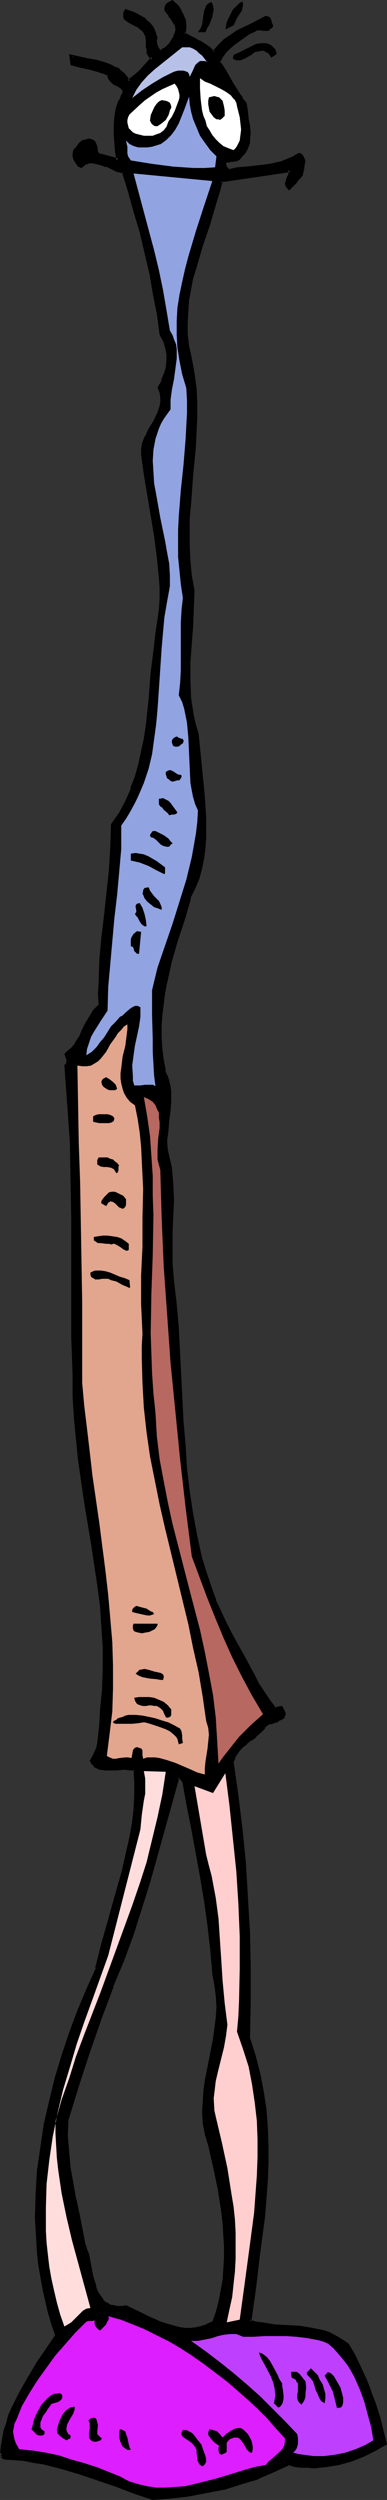 <?xml version="1.0" encoding="UTF-8" standalone="no"?>
<svg
   version="1.0"
   width="24.147mm"
   height="155.882mm"
   id="svg51"
   sodipodi:docname="Match 11.wmf"
   xmlns:inkscape="http://www.inkscape.org/namespaces/inkscape"
   xmlns:sodipodi="http://sodipodi.sourceforge.net/DTD/sodipodi-0.dtd"
   xmlns="http://www.w3.org/2000/svg"
   xmlns:svg="http://www.w3.org/2000/svg">
  <rect width="100%" height="100%" fill="#333333" stroke="none"/>
  <sodipodi:namedview
     id="namedview51"
     pagecolor="#ffffff"
     bordercolor="#000000"
     borderopacity="0.25"
     inkscape:showpageshadow="2"
     inkscape:pageopacity="0.0"
     inkscape:pagecheckerboard="0"
     inkscape:deskcolor="#d1d1d1"
     inkscape:document-units="mm" />
  <defs
     id="defs1">
    <pattern
       id="WMFhbasepattern"
       patternUnits="userSpaceOnUse"
       width="6"
       height="6"
       x="0"
       y="0" />
  </defs>
  <path
     style="fill:#000000;fill-opacity:1;fill-rule:evenodd;stroke:none"
     d="m 26.329,467.968 -2.907,7.756 -2.746,7.918 -2.584,7.918 -2.423,7.918 v 1.939 1.939 l 0.162,3.717 0.485,3.717 0.485,3.717 0.646,3.555 0.808,3.555 1.454,7.433 0.485,0.97 0.323,1.131 0.646,2.585 0.485,2.747 0.646,2.424 0.485,1.293 0.646,0.97 0.485,0.97 0.969,0.646 0.808,0.646 1.131,0.323 0.646,0.162 h 0.808 l 0.646,-0.162 0.808,-0.162 2.584,1.293 2.584,1.293 2.584,1.131 2.423,0.97 1.292,0.323 1.292,0.162 1.292,0.162 h 1.292 l 1.292,-0.162 1.292,-0.323 1.454,-0.485 1.292,-0.646 0.808,-2.424 0.646,-2.424 0.646,-2.424 0.323,-2.585 0.323,-2.747 v -2.585 -2.747 -2.585 l -0.323,-2.747 -0.323,-2.747 -0.808,-5.494 -0.969,-5.171 -1.292,-5.171 -0.646,-2.585 -0.485,-2.585 -0.162,-2.585 v -2.424 l 0.162,-2.585 0.323,-2.424 0.969,-4.848 0.969,-5.009 0.485,-2.424 0.162,-2.424 0.162,-2.585 v -2.585 l -0.323,-2.585 -0.646,-2.747 -0.323,-5.494 -0.646,-5.817 -0.808,-5.656 -0.969,-5.817 -2.1,-11.473 -1.131,-5.656 -1.131,-5.494 -0.323,-0.323 -0.323,-0.323 -0.323,-0.162 -0.323,-0.162 -7.107,24.885 -1.777,6.14 -2.1,6.302 -2.1,5.979 z m -12.922,82.573 -0.808,-2.747 -0.808,-2.909 -0.808,-2.747 -0.646,-2.747 -0.485,-2.909 -0.323,-2.747 -0.485,-2.747 -0.162,-2.747 -0.162,-5.656 v -5.656 l 0.485,-5.494 0.646,-5.494 0.969,-5.494 1.131,-5.494 1.454,-5.332 1.615,-5.333 1.615,-5.171 2.1,-5.171 1.938,-5.009 2.261,-5.009 1.292,-5.817 1.615,-5.817 1.777,-5.656 1.454,-5.656 1.454,-5.817 0.646,-2.909 0.323,-2.909 0.485,-3.07 0.162,-3.07 v -3.07 l -0.162,-3.07 -0.646,-0.162 -0.646,-0.162 h -1.454 -1.615 -0.646 l -0.808,0.162 h -1.292 l -1.292,-0.323 -0.646,-0.162 -0.485,-0.323 -0.485,-0.485 -0.323,-0.646 0.646,-1.293 0.646,-1.454 0.485,-1.454 0.162,-1.454 0.162,-3.07 0.162,-3.07 0.485,-5.009 0.323,-5.009 -0.162,-4.848 -0.162,-4.848 -0.485,-5.009 -0.646,-4.848 -1.454,-9.695 -1.454,-9.857 -1.454,-9.857 -0.646,-5.009 -0.323,-4.848 -0.323,-5.171 v -5.009 l -0.323,-9.211 -0.162,-9.211 v -18.421 -9.211 l -0.323,-9.049 -0.485,-9.049 -0.323,-4.363 -0.485,-4.525 0.323,-0.162 0.162,-0.485 0.162,-0.323 v -0.323 l -0.323,-0.808 -0.162,-0.646 0.646,-0.485 0.646,-0.485 1.131,-1.293 0.808,-1.454 0.808,-1.616 0.646,-1.616 0.969,-1.616 0.969,-1.454 0.646,-0.646 0.646,-0.808 v -2.747 -2.585 l 0.323,-5.333 0.485,-5.332 0.646,-5.171 1.131,-10.665 0.323,-5.333 0.162,-5.333 1.777,-2.747 1.454,-2.747 1.292,-2.909 0.969,-2.909 0.808,-2.909 0.808,-3.07 0.485,-3.07 0.485,-3.07 0.646,-6.302 0.646,-6.302 0.646,-6.302 0.485,-3.07 0.485,-3.07 0.162,-2.424 0.162,-2.424 v -2.424 l -0.162,-2.424 -0.323,-5.009 -0.646,-4.848 -1.777,-9.857 -0.808,-4.686 -0.485,-4.848 v -0.97 l 0.162,-1.131 0.323,-0.97 0.323,-0.97 0.808,-1.778 1.131,-1.778 0.969,-1.778 0.323,-0.808 0.162,-1.131 0.162,-0.97 v -0.97 l -0.162,-1.293 -0.323,-1.131 0.808,-1.454 0.646,-1.616 0.323,-1.454 0.162,-1.616 v -1.616 l -0.323,-1.616 -0.485,-1.616 -0.808,-1.616 -0.646,-4.848 -0.808,-4.686 -0.969,-4.848 -1.131,-4.848 -1.131,-4.848 -1.292,-4.848 -1.454,-4.686 -1.454,-4.686 -1.292,-0.323 -1.292,-0.485 -1.292,-0.646 -1.292,-0.485 -1.292,-0.323 h -1.292 -0.646 l -0.485,0.162 -0.485,0.323 -0.646,0.485 -0.323,-0.323 -0.485,-0.323 -0.323,-0.485 -0.323,-0.485 V 36.843 36.196 35.55 l 0.485,-0.485 0.646,-0.808 0.808,-0.646 0.323,-0.323 0.485,-0.162 h 0.646 0.485 l 0.485,0.323 0.323,0.323 0.323,0.808 v 0.97 l 0.323,0.808 2.423,0.646 2.423,0.808 -0.162,-2.101 -0.162,-1.939 -0.162,-2.101 v -1.939 l 0.162,-2.101 0.323,-2.101 0.646,-1.778 0.323,-0.808 0.485,-0.97 v -0.485 l -0.162,-0.323 -0.485,-0.646 -0.485,-0.323 -0.646,-0.323 -0.646,-0.323 -0.646,-0.485 -0.323,-0.646 v -0.323 l -0.162,-0.485 -0.969,-0.485 -1.131,-0.485 -2.1,-0.485 -2.261,-0.485 -2.1,-0.646 -0.323,-1.616 3.877,0.808 1.777,0.323 1.938,0.323 1.615,0.646 0.808,0.485 0.808,0.485 0.808,0.485 0.646,0.646 0.646,0.808 0.646,0.808 1.454,-1.131 1.454,-1.454 2.746,-2.909 L 35.698,13.412 35.375,13.089 35.051,12.443 34.89,11.796 V 10.988 9.372 L 34.728,8.726 34.244,7.918 34.082,7.433 33.759,6.948 32.952,6.302 31.982,5.817 31.013,5.333 30.206,4.848 29.721,4.363 29.56,4.04 29.398,3.555 l 0.162,-0.485 0.162,-0.485 1.131,0.323 1.131,0.485 1.131,0.646 0.969,0.808 0.969,0.808 0.808,0.97 0.485,0.97 0.323,1.293 v 0.485 l -0.162,0.485 0.323,0.808 0.323,0.808 0.646,0.808 0.646,-0.323 0.646,-0.485 0.646,-0.485 0.485,-0.646 0.808,-1.293 0.323,-0.646 0.162,-0.485 0.162,-0.646 V 6.625 5.979 L 41.351,5.494 40.705,4.525 40.382,4.04 40.059,3.555 39.413,2.747 39.251,2.262 39.09,1.939 39.251,1.616 39.413,1.131 l 0.485,-0.323 0.646,-0.323 0.808,0.646 0.485,0.808 0.646,0.808 0.485,0.808 0.323,1.131 0.162,0.97 v 1.131 l -0.162,1.131 1.777,0.97 0.969,0.485 0.808,0.485 1.777,1.131 0.808,0.646 0.808,0.646 1.454,-1.293 1.292,-1.293 1.615,-1.131 1.615,-1.131 3.231,-1.616 3.231,-1.616 h 0.323 l 0.323,0.162 0.323,0.485 0.162,0.646 0.162,0.485 -0.162,0.323 -0.162,0.323 -0.485,0.162 -0.485,0.162 -0.646,-0.162 -1.131,-0.162 -0.485,0.162 -0.485,0.323 -1.292,0.646 -1.131,0.646 -1.292,0.808 -1.131,0.97 -1.131,0.97 -0.969,0.97 -0.808,1.293 -0.646,1.131 0.808,1.293 0.808,1.131 1.454,2.585 1.615,2.585 0.808,1.293 0.808,0.97 0.162,1.778 0.323,1.778 0.162,1.778 0.162,1.616 v 1.616 l -0.162,0.808 -0.162,0.646 -0.323,0.808 -0.485,0.646 -0.485,0.808 -0.808,0.646 -0.485,0.323 -0.646,0.162 h -0.646 -0.646 -0.485 l -0.323,0.323 v 0.323 0.323 0.323 l 0.162,0.485 0.808,0.646 1.938,-0.323 2.1,-0.162 4.361,-0.485 2.1,-0.323 2.1,-0.646 2.1,-0.808 0.969,-0.485 0.808,-0.646 0.323,0.323 0.323,0.162 0.323,0.485 0.162,0.485 v 0.646 l -0.323,1.454 -0.162,0.646 v 0.485 l -0.808,0.97 -0.646,0.808 -0.646,0.808 -0.808,0.646 -0.323,-0.485 -0.162,-0.485 v -0.646 l 0.162,-0.485 0.485,-0.97 0.162,-0.485 v -0.646 l -16.476,2.424 -0.646,2.747 -0.646,2.424 -1.615,5.009 -1.615,5.171 -1.615,5.009 -0.646,2.585 -0.646,2.585 -0.485,2.585 -0.162,2.747 -0.162,2.747 0.162,2.747 0.323,2.747 0.485,2.909 0.808,3.555 0.323,3.393 0.323,3.555 v 3.393 l -0.162,3.393 -0.162,3.393 -0.646,6.787 -0.646,6.625 -0.162,3.393 -0.162,3.393 v 3.393 l 0.162,3.393 0.323,3.555 0.646,3.393 v 4.201 l -0.323,4.201 -0.323,4.201 -0.162,4.363 -0.162,4.201 0.323,4.363 0.162,2.101 0.485,1.939 0.323,2.101 0.646,2.101 0.485,4.848 0.485,5.009 0.646,4.848 0.323,5.009 v 2.424 2.424 l -0.323,2.424 -0.323,2.424 -0.485,2.424 -0.646,2.262 -0.808,2.262 -1.131,2.262 -1.454,5.009 -1.615,4.848 -1.292,5.009 -1.131,5.171 -0.646,2.585 -0.323,2.424 -0.323,2.747 v 2.585 l -0.162,2.585 0.162,2.585 0.323,2.585 0.485,2.747 0.485,1.131 0.485,1.293 0.162,1.131 0.162,1.131 0.162,2.424 -0.162,2.262 -0.323,2.262 -0.323,2.424 -0.162,2.262 v 2.424 l 0.646,2.101 0.323,1.939 0.323,1.939 0.162,1.939 0.162,3.878 -0.162,3.555 -0.162,3.717 -0.162,3.878 v 3.878 l 0.162,1.939 0.323,1.939 0.485,5.494 0.485,5.494 1.292,22.3 0.323,5.494 0.485,5.494 0.646,5.333 0.808,5.333 0.808,5.332 1.292,5.171 0.646,2.424 0.808,2.585 0.808,2.424 0.969,2.424 1.131,2.424 0.969,2.424 1.292,2.262 1.292,2.424 2.261,4.04 2.1,4.201 1.131,1.939 1.292,2.101 1.292,1.939 1.454,1.778 1.615,-0.162 0.323,0.646 0.162,0.485 v 0.323 0.485 l -0.162,0.323 -0.323,0.162 -0.808,0.323 -0.969,0.323 -0.969,0.323 -0.808,0.485 -0.323,0.323 -0.323,0.323 -0.969,0.97 -0.969,1.131 -1.131,0.808 -1.131,0.808 -0.969,0.97 -1.131,0.97 -0.646,1.131 -0.323,0.646 -0.162,0.808 1.131,7.756 0.808,7.918 0.808,8.08 0.646,8.241 0.323,8.08 0.162,8.241 v 8.403 l -0.162,8.241 1.454,4.201 1.131,4.201 0.808,4.201 0.485,4.201 0.323,4.201 0.162,4.201 v 4.363 l -0.162,4.201 -0.323,4.201 -0.323,4.201 -0.969,8.241 -0.646,4.201 -0.485,4.04 -0.969,8.241 1.292,0.323 1.454,0.323 3.069,0.323 2.907,0.162 3.069,0.323 2.907,0.323 1.454,0.323 1.454,0.485 1.454,0.485 1.292,0.646 1.292,0.808 1.292,0.97 1.615,2.585 1.292,2.747 1.292,2.747 1.131,2.909 0.969,3.07 0.969,2.909 1.615,6.302 -2.584,1.454 -2.746,1.131 -2.746,1.131 -2.907,0.808 -2.907,0.646 -1.454,0.162 h -1.454 -1.454 l -1.454,-0.162 -1.454,-0.162 -1.454,-0.323 -3.554,1.616 -3.715,1.616 -4.038,1.293 -4.038,1.131 -4.2,0.808 -4.2,0.808 -4.2,0.485 -4.2,0.323 -4.2,-1.454 -4.361,-1.454 -8.561,-2.909 -4.361,-1.454 -4.361,-0.97 -2.261,-0.485 -2.261,-0.323 -2.261,-0.323 H 1.131 l -0.808,-0.646 v 0.162 l 0.162,-1.939 0.323,-1.939 0.485,-1.939 0.485,-1.778 0.646,-1.939 0.646,-1.778 1.777,-3.555 1.938,-3.393 2.1,-3.393 z"
     id="path1" />
  <path
     style="fill:#000000;fill-opacity:1;fill-rule:evenodd;stroke:none"
     d="m 26.006,467.806 v 0.162 l -2.907,7.756 -2.746,7.756 -2.584,7.918 -2.423,8.08 -0.162,3.878 0.323,3.717 v 0.162 l 0.323,3.555 0.646,3.717 0.646,3.717 v 0 l 0.808,3.555 v 0 l 1.454,7.272 v 0.162 l 0.323,0.97 v 0 l 0.485,1.131 0.485,2.585 v 0 l 0.485,2.585 v 0 l 0.808,2.585 v 0.162 l 0.485,1.131 0.485,0.97 v 0.162 l 0.808,0.97 0.808,0.808 0.969,0.485 1.292,0.323 v 0 l 0.646,0.162 h 0.808 0.646 l 0.808,-0.162 h -0.162 l 2.584,1.131 2.584,1.293 2.423,1.131 0.162,0.162 2.423,0.808 1.292,0.323 v 0 l 1.454,0.323 1.292,0.162 h 1.292 l 1.292,-0.162 h 0.162 l 1.292,-0.323 1.292,-0.485 0.162,-0.162 1.454,-0.646 0.969,-2.585 0.646,-2.424 v 0 l 0.485,-2.585 0.485,-2.585 0.162,-2.585 v -0.162 l 0.162,-2.585 v -2.747 l -0.162,-2.585 v -0.162 l -0.162,-2.747 -0.323,-2.585 -0.808,-5.494 -1.131,-5.333 v 0 l -1.131,-5.009 -0.808,-2.747 v 0.162 l -0.485,-2.585 v 0 l -0.162,-2.585 0.162,-2.424 0.162,-2.585 v 0.162 l 0.323,-2.585 0.969,-4.848 0.969,-4.848 0.323,-2.585 0.323,-2.424 v 0 l 0.162,-2.585 -0.162,-2.585 v -0.162 l -0.323,-2.585 -0.485,-2.585 -0.485,-5.656 -0.646,-5.656 -0.808,-5.656 -0.969,-5.817 -2.1,-11.635 -1.131,-5.656 -1.131,-5.494 -0.323,-0.485 v 0 l -0.323,-0.323 v 0 l -0.485,-0.162 -0.808,-0.323 -7.107,25.208 -1.938,6.302 -1.938,6.14 -2.261,5.979 v 0 l -2.423,5.979 0.646,0.485 2.584,-6.14 v 0 l 2.261,-6.14 1.938,-6.14 1.938,-6.14 6.946,-24.885 -0.485,0.323 h 0.323 v 0 l 0.323,0.162 v 0 l 0.323,0.323 h -0.162 l 0.323,0.323 v -0.323 l 0.969,5.494 1.131,5.656 2.1,11.473 0.969,5.817 0.808,5.817 0.646,5.656 0.485,5.656 0.485,2.585 0.323,2.585 v 0 l 0.162,2.585 -0.162,2.585 v -0.162 l -0.323,2.585 -0.323,2.424 -0.969,5.009 -0.969,4.848 -0.323,2.424 v 0 l -0.162,2.585 -0.162,2.424 0.162,2.585 v 0.162 l 0.485,2.424 v 0.162 l 0.808,2.585 1.131,5.009 v 0 l 1.131,5.333 0.808,5.332 0.323,2.747 0.162,2.747 v 0 l 0.162,2.585 v 2.747 l -0.162,2.585 v 0 l -0.162,2.585 -0.485,2.585 -0.485,2.585 v 0 l -0.646,2.424 -0.808,2.262 0.162,-0.162 -1.454,0.646 h 0.162 l -1.292,0.485 -1.454,0.323 h 0.162 l -1.454,0.162 h 0.162 -1.292 v 0 l -1.292,-0.162 -1.292,-0.323 h 0.162 l -1.292,-0.323 -2.584,-0.808 h 0.162 l -2.584,-1.131 -2.584,-1.293 -2.746,-1.293 -0.808,0.162 h -0.808 0.162 -0.808 0.162 l -0.646,-0.162 v 0 l -1.131,-0.162 h 0.162 l -0.969,-0.646 v 0.162 l -0.808,-0.808 h 0.162 l -0.646,-0.808 v 0 l -0.646,-0.97 -0.485,-1.293 0.162,0.162 -0.808,-2.585 v 0 l -0.485,-2.585 v 0 L 20.999,531.15 20.514,530.019 v -0.162 l -0.323,-0.97 v 0.162 l -1.454,-7.433 v 0 l -0.808,-3.717 v 0.162 l -0.646,-3.717 -0.646,-3.555 -0.323,-3.717 v 0 l -0.323,-3.717 0.162,-3.878 v 0.162 l 2.423,-7.918 2.584,-7.918 2.746,-7.918 2.907,-7.756 -0.162,0.162 z"
     id="path2" />
  <path
     style="fill:#000000;fill-opacity:1;fill-rule:evenodd;stroke:none"
     d="m 13.891,550.541 -0.969,-2.909 -0.808,-2.747 -0.646,-2.909 -0.646,-2.747 v 0 l -0.485,-2.747 -0.485,-2.747 -0.323,-2.909 -0.162,-2.747 v 0.162 l -0.323,-5.656 0.162,-5.656 v 0.162 l 0.323,-5.656 0.808,-5.494 0.808,-5.494 1.292,-5.333 v 0 l 1.292,-5.332 1.615,-5.333 1.777,-5.171 1.938,-5.171 v 0 l 1.938,-5.009 2.261,-5.009 1.454,-5.817 1.615,-5.817 1.615,-5.656 1.615,-5.656 1.292,-5.817 v -0.162 l 0.646,-2.909 0.485,-2.909 0.323,-2.909 v -0.162 l 0.162,-3.07 v -3.07 l -0.162,-3.393 -0.808,-0.323 H 31.336 30.69 v 0 l -1.454,-0.162 -1.615,0.162 h -0.808 -0.646 v 0 h -1.292 v 0 l -1.292,-0.162 h 0.162 l -0.646,-0.162 v 0 l -0.485,-0.485 0.162,0.162 -0.485,-0.485 v 0.162 l -0.323,-0.646 v 0.485 l 0.808,-1.454 0.485,-1.454 h 0.162 l 0.323,-1.454 v 0 l 0.162,-1.616 0.323,-3.07 v 0 l 0.162,-3.07 v 0 l 0.485,-5.009 v 0 l 0.162,-5.009 v -4.848 l -0.323,-4.848 v -0.162 l -0.323,-4.848 -0.646,-4.848 -1.454,-9.695 -1.615,-9.857 -1.454,-9.857 -0.485,-5.009 -0.485,-5.009 v 0.162 l -0.323,-5.171 v -5.009 l -0.323,-9.211 v -9.211 -18.421 l -0.162,-9.211 -0.162,-9.049 -0.646,-9.049 v 0 l -0.323,-4.525 -0.485,-4.363 -0.162,0.323 0.485,-0.323 0.162,-0.485 h 0.162 v -0.323 -0.646 l -0.162,-0.646 v -0.162 l -0.323,-0.646 -0.162,0.646 0.646,-0.646 h 0.162 l 0.646,-0.646 0.969,-1.131 0.162,-0.162 0.808,-1.454 v 0 l 0.808,-1.616 0.646,-1.616 0.969,-1.454 v 0 l 0.969,-1.616 v 0.162 l 0.646,-0.808 0.646,-0.808 v -2.909 l 0.162,-2.585 0.162,-5.333 v 0 l 0.485,-5.332 0.646,-5.171 1.131,-10.503 v -0.162 l 0.323,-5.333 0.162,-5.333 v 0.162 l 1.777,-2.585 v -0.162 l 1.454,-2.747 1.292,-2.909 v 0 l 1.131,-2.909 0.808,-3.07 0.808,-3.07 v 0 l 0.485,-3.07 0.485,-3.07 0.646,-6.302 0.485,-6.302 0.808,-6.14 0.323,-3.232 0.485,-3.07 0.323,-2.424 v 0 l 0.162,-2.424 v -2.424 l -0.162,-2.424 v -0.162 l -0.485,-4.848 -0.646,-4.848 -1.615,-9.857 -0.808,-4.848 -0.646,-4.686 v 0 -0.97 0 l 0.162,-1.131 v 0.162 l 0.323,-0.97 0.323,-0.97 v 0 l 0.969,-1.778 v 0.162 l 0.969,-1.778 v -0.162 l 0.969,-1.778 v 0 l 0.323,-0.97 0.323,-0.97 0.162,-1.131 v -1.131 l -0.162,-1.131 v 0 L 37.959,91.137 v 0.323 l 0.808,-1.454 h 0.162 l 0.485,-1.616 v 0 l 0.485,-1.616 v 0 l 0.162,-1.616 v -1.778 l -0.323,-1.616 v 0 l -0.485,-1.616 -0.162,-0.162 -0.646,-1.454 v 0 L 37.797,73.847 36.828,68.999 36.021,64.313 V 64.152 L 34.89,59.304 33.759,54.456 32.306,49.608 31.013,44.922 29.398,40.075 27.944,39.59 h 0.162 L 26.652,39.105 v 0.162 L 25.36,38.62 v 0 l -1.454,-0.485 -1.292,-0.323 -1.292,-0.162 v 0 l -0.646,0.162 -0.646,0.162 -0.646,0.323 -0.485,0.485 h 0.323 l -0.323,-0.323 v 0.162 l -0.323,-0.485 v 0.162 L 18.253,37.651 v 0.162 l -0.162,-0.646 v 0.162 l -0.162,-0.646 v 0.162 -0.646 0 l 0.162,-0.485 v 0.162 l 0.323,-0.485 h -0.162 l 0.808,-0.97 v 0.162 l 0.808,-0.808 -0.162,0.162 0.485,-0.323 -0.162,0.162 0.485,-0.162 v 0 l 0.485,-0.162 h -0.162 l 0.646,0.162 -0.162,-0.162 0.485,0.323 -0.162,-0.162 0.323,0.323 h -0.162 l 0.323,0.808 v -0.162 l 0.162,0.97 0.485,1.131 2.584,0.808 2.907,0.808 -0.323,-2.585 -0.162,-1.939 v 0 h -0.808 l 0.162,2.101 0.323,1.939 0.485,-0.485 -2.423,-0.646 -2.423,-0.646 0.323,0.162 -0.485,-0.808 h 0.162 l -0.162,-0.97 -0.323,-0.808 -0.323,-0.485 -0.646,-0.323 -0.646,-0.162 -0.646,0.162 -0.485,0.162 h -0.162 l -0.485,0.162 -0.808,0.808 -0.646,0.97 h -0.162 l -0.323,0.485 -0.162,0.808 v 0.646 l 0.162,0.646 0.323,0.646 v 0 l 0.323,0.485 0.485,0.646 0.808,0.323 0.646,-0.485 0.485,-0.485 v 0.162 l 0.485,-0.162 H 20.676 l 0.646,-0.162 v 0 l 1.292,0.162 h -0.162 l 1.292,0.323 1.292,0.485 v -0.162 l 1.292,0.646 v 0 l 1.292,0.646 h 0.162 l 1.292,0.323 -0.323,-0.323 1.454,4.686 1.292,4.686 1.454,4.848 1.131,4.848 1.131,4.848 v -0.162 l 0.808,4.848 0.969,4.848 0.646,4.848 0.808,1.616 v -0.162 l 0.485,1.616 v 0 l 0.323,1.616 v 0 1.616 -0.162 l -0.162,1.616 v 0 l -0.485,1.616 v -0.162 l -0.646,1.616 h 0.162 l -0.969,1.616 0.485,1.293 v 0 l 0.162,1.131 v 0 0.97 0 l -0.162,0.97 v 0 l -0.323,0.97 -0.323,0.97 v -0.162 l -0.808,1.778 v 0 l -1.131,1.778 v 0 l -0.808,1.778 -0.162,0.162 -0.323,0.808 -0.323,0.97 v 0.162 l -0.162,0.97 v 0.162 0.97 0.162 l 0.646,4.686 0.808,4.848 1.615,9.695 0.646,5.009 0.485,4.848 v 0 l 0.162,2.424 v 2.424 l -0.162,2.424 v 0 l -0.323,2.424 -0.485,3.07 -0.323,3.07 -0.808,6.302 -0.485,6.302 -0.646,6.14 -0.485,3.232 -0.646,2.909 v 0 l -0.646,3.07 -0.808,2.909 -1.131,2.909 h 0.162 l -1.292,2.909 -1.454,2.747 v 0 l -1.938,2.747 -0.162,5.494 -0.323,5.333 v 0 l -1.131,10.503 -0.646,5.333 -0.485,5.332 v 0 l -0.162,5.333 -0.162,2.585 0.162,2.747 0.162,-0.323 -0.808,0.808 -0.646,0.646 v 0 l -0.969,1.616 v 0 l -0.969,1.616 -0.808,1.616 -0.646,1.616 v -0.162 l -0.969,1.454 h 0.162 l -1.131,1.293 -0.646,0.485 v 0 l -0.808,0.808 0.323,0.97 v -0.162 l 0.162,0.646 v 0 0.323 0 0.323 -0.162 l -0.162,0.323 h 0.162 l -0.485,0.323 0.323,4.686 0.323,4.363 v 0 l 0.646,9.049 0.162,9.049 0.162,9.211 v 18.421 9.211 l 0.323,9.211 v 5.009 l 0.323,5.171 v 0 l 0.485,5.009 0.485,4.848 1.454,10.019 1.615,9.695 1.454,9.695 0.646,4.848 0.323,5.009 v 0 l 0.323,4.848 v 4.848 l -0.162,5.009 v 0 l -0.485,4.848 v 0.162 l -0.162,3.07 v 0 l -0.323,3.07 -0.162,1.454 v 0 l -0.323,1.454 v -0.162 l -0.646,1.454 -0.808,1.454 0.485,0.808 0.485,0.485 v 0.162 l 0.646,0.323 0.646,0.323 1.292,0.162 h 1.454 v 0 h 0.808 v 0 h 0.646 l 1.615,-0.162 1.454,0.162 h -0.162 0.808 -0.162 l 0.646,0.162 -0.323,-0.323 0.162,3.07 v 3.07 l -0.162,3.07 v 0 l -0.323,2.909 -0.485,2.909 -0.646,3.07 v -0.162 l -1.292,5.817 -1.615,5.656 -1.615,5.817 -1.615,5.656 -1.454,5.817 h 0.162 l -2.261,5.009 -2.1,5.009 v 0 l -1.938,5.171 -1.777,5.333 -1.615,5.333 -1.292,5.332 v 0 l -1.292,5.494 -0.808,5.494 -0.808,5.494 -0.323,5.494 v 0 l -0.162,5.656 0.323,5.656 v 0 l 0.162,2.747 0.323,2.909 0.485,2.747 0.485,2.747 v 0 l 0.646,2.909 0.646,2.747 0.808,2.747 0.969,2.747 v -0.323 z"
     id="path3" />
  <path
     style="fill:#000000;fill-opacity:1;fill-rule:evenodd;stroke:none"
     d="m 27.783,33.773 -0.162,-2.101 v -1.939 0 l 0.162,-2.101 0.323,-1.939 v 0 l 0.646,-1.778 v 0 l 0.323,-0.808 v 0 l 0.646,-0.97 v -0.646 0 l -0.162,-0.485 -0.646,-0.646 -0.485,-0.485 -0.808,-0.323 -0.646,-0.323 v 0 l -0.485,-0.485 0.162,0.162 -0.485,-0.646 h 0.162 l -0.162,-0.323 v 0 L 26.006,17.29 24.875,16.805 v -0.162 l -1.131,-0.323 v 0 l -2.261,-0.646 v 0 l -2.261,-0.485 h 0.162 l -2.261,-0.485 0.323,0.323 -0.162,-1.778 -0.485,0.485 3.715,0.808 1.938,0.323 1.777,0.485 v 0 l 1.777,0.646 -0.162,-0.162 0.808,0.485 0.808,0.485 v -0.162 l 0.646,0.646 v 0 l 0.646,0.646 0.646,0.808 v -0.162 l 0.808,1.293 1.938,-1.454 v -0.162 l 1.454,-1.293 3.069,-3.232 -0.808,-0.646 h 0.162 l -0.323,-0.162 v 0 L 35.375,12.281 v 0.162 -0.646 l -0.162,-0.808 v 0 -1.616 L 35.051,8.564 34.405,7.11 33.921,6.625 33.113,5.979 31.175,5.009 30.367,4.525 h 0.162 L 29.883,4.04 30.044,4.201 29.883,3.717 V 3.878 3.555 3.717 3.232 L 30.044,2.747 29.56,2.909 30.69,3.393 V 3.232 l 1.131,0.485 1.131,0.646 H 32.79 L 33.921,5.171 33.759,5.009 34.728,5.979 V 5.817 l 0.808,0.97 H 35.375 l 0.646,1.131 V 7.756 l 0.323,1.293 V 8.726 l -0.162,0.485 v 0 0.646 l 0.162,0.97 0.485,0.97 0.808,0.97 0.969,-0.485 h 0.162 l 0.646,-0.485 v 0 l 0.646,-0.485 0.485,-0.646 v 0 L 41.351,9.372 V 9.211 L 41.674,8.726 V 8.564 L 41.997,7.918 42.159,7.272 V 6.625 L 41.997,5.979 41.674,5.333 v 0 L 41.028,4.201 40.705,3.717 v 0 L 40.22,3.232 40.382,3.393 39.736,2.424 V 2.585 L 39.574,2.101 V 2.262 1.778 1.939 1.616 1.778 L 39.897,1.293 39.736,1.454 40.22,1.131 H 40.059 L 40.705,0.808 40.22,0.646 41.028,1.293 h -0.162 l 0.646,0.808 0.646,0.808 v 0 l 0.485,0.808 h -0.162 l 0.485,1.131 V 4.686 l 0.162,1.131 v -0.162 1.131 0 l -0.162,1.454 1.938,0.97 0.969,0.485 0.808,0.485 v 0 l 1.777,1.131 0.808,0.646 v 0 l 0.969,0.97 1.615,-1.778 1.454,-1.293 V 10.019 L 54.758,8.888 56.373,7.918 v 0 l 3.231,-1.778 3.231,-1.616 h -0.162 l 0.323,0.162 -0.162,-0.162 0.323,0.162 -0.162,-0.162 0.323,0.485 h -0.162 l 0.162,0.646 h 0.162 l 0.162,0.646 V 5.817 L 63.48,6.14 V 5.979 l -0.162,0.323 v 0 l -0.485,0.162 h 0.323 -0.646 0.162 -0.646 l -1.131,-0.162 -0.646,0.162 -0.485,0.323 v 0 L 58.473,7.433 57.342,8.08 H 57.181 L 56.05,8.888 54.919,9.857 H 54.758 l -0.969,0.97 -1.131,1.131 v 0 l -0.808,1.131 v 0 l -0.808,1.616 0.969,1.293 0.808,1.293 v 0 l 1.454,2.424 v 0.162 l 1.454,2.424 0.808,1.293 h 0.162 l 0.969,1.131 -0.162,-0.323 0.162,1.778 v 0.162 l 0.162,1.778 0.323,1.616 0.162,1.616 v 0 l -0.162,1.616 v -0.162 0.808 0 l -0.323,0.808 v -0.162 l -0.162,0.808 v -0.162 l -0.485,0.808 v 0 l -0.485,0.646 v 0 l -0.808,0.646 h 0.162 l -0.485,0.323 0.162,-0.162 -0.646,0.162 v 0 h -0.646 l -0.646,0.162 h -0.646 l -0.485,0.485 -0.162,0.323 v 0.485 l 0.162,0.323 v 0.162 l 0.162,0.646 0.969,0.808 2.261,-0.485 2.1,-0.162 4.361,-0.485 1.938,-0.323 h 0.162 l 2.1,-0.485 v -0.162 l 2.1,-0.808 -0.485,-0.646 -1.938,0.808 v 0 l -2.1,0.485 h 0.162 l -2.1,0.323 -4.361,0.485 -2.1,0.162 -2.1,0.485 h 0.323 l -0.646,-0.646 v 0.162 -0.485 0.162 l -0.162,-0.485 v 0.162 -0.323 0 l 0.162,-0.162 -0.162,0.162 0.323,-0.323 -0.162,0.162 h 0.485 l 0.646,-0.162 h -0.162 0.646 l 0.808,-0.162 0.646,-0.323 0.646,-0.808 v 0 l 0.646,-0.646 v 0 l 0.485,-0.808 0.323,-0.808 v 0 l 0.323,-0.808 v 0 -0.808 0 l 0.162,-1.616 v 0 l -0.162,-1.778 -0.323,-1.616 -0.162,-1.778 v 0 L 58.15,24.239 57.181,23.108 h 0.162 l -0.808,-1.131 -1.615,-2.585 v 0 l -1.454,-2.585 v 0 l -0.808,-1.293 -0.808,-1.131 v 0.485 l 0.646,-1.293 v 0 l 0.808,-1.131 v 0 l 0.969,-0.97 1.131,-0.97 v 0 l 1.131,-0.808 1.131,-0.808 v 0 l 1.131,-0.808 1.454,-0.646 0.323,-0.323 v 0.162 l 0.485,-0.162 h -0.162 l 1.131,0.162 h 0.646 0.646 L 63.803,6.787 64.126,6.625 64.45,6.14 64.126,5.333 v 0 L 63.965,4.686 63.642,4.04 63.157,3.878 62.673,3.717 59.281,5.494 55.889,7.11 v 0 l -1.615,1.131 -1.454,0.97 -0.162,0.162 -1.292,1.293 -1.292,1.454 h 0.485 l -0.808,-0.808 v 0 L 48.943,10.665 47.166,9.534 H 47.005 L 46.197,9.049 45.228,8.564 43.451,7.595 l 0.323,0.485 0.162,-1.293 v 0 -1.131 0 L 43.774,4.525 v 0 L 43.289,3.555 V 3.393 L 42.805,2.585 V 2.424 L 42.32,1.616 41.674,0.808 H 41.513 L 40.705,0 39.736,0.485 39.251,0.808 38.928,1.293 38.767,1.939 v 0.485 l 0.323,0.485 0.646,0.808 V 3.878 L 40.059,4.363 V 4.201 l 0.323,0.485 0.646,1.131 V 5.656 l 0.323,0.646 -0.162,-0.162 0.162,0.485 v 0 0.646 -0.162 L 41.19,7.756 40.866,8.403 41.028,8.241 40.705,8.888 v 0 L 39.897,10.18 v 0 l -0.485,0.485 -0.485,0.485 v 0 l -0.646,0.323 v 0 l -0.646,0.485 h 0.323 l -0.485,-0.646 v 0 l -0.323,-0.808 v 0.162 L 36.99,9.695 V 9.857 9.372 9.534 L 37.151,8.888 36.667,7.433 36.182,6.302 35.375,5.333 v 0 L 34.405,4.525 V 4.363 L 33.275,3.717 v 0 L 32.144,3.07 31.013,2.585 H 30.852 L 29.56,2.101 29.075,2.909 v 0.646 0.485 l 0.162,0.485 0.808,0.646 0.808,0.485 0.969,0.485 0.969,0.485 h -0.162 l 0.808,0.646 0.323,0.323 v 0 l 0.646,1.293 -0.162,-0.162 0.162,0.808 v -0.162 1.616 0.162 l 0.162,0.646 v 0.808 l 0.485,0.808 0.323,0.323 v 0 l 0.485,0.323 -0.162,-0.646 -2.746,3.07 -1.454,1.293 0.162,-0.162 -1.615,1.293 0.646,0.162 -0.646,-0.97 v 0 l -0.646,-0.808 -0.808,-0.646 v 0 L 27.944,15.998 26.975,15.674 26.167,15.19 v 0 L 24.391,14.543 v 0 l -1.777,-0.485 -1.938,-0.323 -4.361,-0.97 0.323,2.585 2.423,0.646 h 0.162 l 2.1,0.485 v 0 l 2.261,0.646 h -0.162 l 1.131,0.323 v 0 l 0.969,0.485 -0.162,-0.323 v 0.485 0 l 0.162,0.485 0.485,0.646 0.646,0.646 0.646,0.323 0.646,0.323 v 0 l 0.485,0.323 v 0 l 0.485,0.485 h -0.162 l 0.162,0.323 v 0 0.485 -0.323 l -0.485,0.808 v 0.162 l -0.323,0.808 h -0.162 l -0.646,1.939 v 0 l -0.323,1.939 -0.162,2.101 v 0.162 1.939 l 0.162,2.101 v 0 z"
     id="path4" />
  <path
     style="fill:#000000;fill-opacity:1;fill-rule:evenodd;stroke:none"
     d="m 68.811,37.812 0.969,-0.485 v 0 l 0.969,-0.485 h -0.485 l 0.323,0.162 v 0 l 0.323,0.162 -0.162,-0.162 0.323,0.485 v 0 l 0.162,0.485 v -0.162 l -0.162,0.646 -0.323,1.454 v 0.646 l -0.162,0.485 0.162,-0.162 -0.808,0.808 v 0 l -0.646,0.97 v -0.162 l -0.646,0.808 -0.808,0.646 0.646,0.162 -0.323,-0.646 v 0.162 l -0.162,-0.485 v 0.162 l 0.162,-0.485 v 0 l 0.162,-0.485 h -0.162 l 0.646,-0.97 v -0.646 -1.131 l -17.122,2.585 -0.646,2.909 -0.808,2.585 -1.454,5.009 -1.777,5.009 -1.454,5.171 -0.808,2.424 -0.485,2.747 v 0 l -0.485,2.585 -0.162,2.747 v 0 l -0.162,2.747 v 2.747 0 l 0.323,2.747 0.646,2.909 0.646,3.555 0.485,3.555 v -0.162 l 0.162,3.555 v 3.393 l -0.162,3.393 -0.162,3.393 v 0 l -0.646,6.625 -0.485,6.787 v 0 l -0.323,3.393 v 3.393 3.393 l 0.162,3.393 v 0.162 l 0.323,3.393 0.646,3.555 v -0.162 l -0.162,4.201 -0.162,4.201 -0.323,4.201 -0.323,4.363 v 4.201 l 0.162,4.363 v 0 l 0.323,2.101 0.323,2.101 v 0 l 0.485,2.101 0.646,2.101 v 0 l 0.485,4.848 0.969,9.857 v -0.162 l 0.323,5.009 v 2.424 2.424 0 l -0.162,2.424 -0.323,2.424 -0.485,2.262 v 0 l -0.646,2.262 -0.969,2.424 0.162,-0.162 -1.131,2.262 v 0.162 l -1.615,4.848 -1.454,5.009 -1.454,5.009 -1.131,5.009 v 0.162 l -0.485,2.424 -0.323,2.585 -0.323,2.585 v 0.162 l -0.162,2.585 v 2.585 l 0.162,2.585 v 0 l 0.323,2.747 0.485,2.747 0.485,1.131 v 0 l 0.323,1.131 v 0 l 0.323,1.131 0.162,1.293 v -0.162 2.424 -0.162 l -0.162,2.262 -0.323,2.424 -0.162,2.262 -0.323,2.424 v 0 l 0.162,2.424 0.485,2.101 v 0 l 0.485,1.939 0.162,1.939 0.162,2.101 v -0.162 l 0.162,3.878 -0.162,3.555 -0.162,3.717 v 3.878 3.878 l 0.162,1.939 v 0 l 0.162,2.101 0.646,5.494 0.485,5.494 v -0.162 l 1.131,22.3 0.485,5.494 v 0 l 0.323,5.494 0.646,5.494 0.808,5.333 0.969,5.171 v 0.162 l 1.131,5.009 0.808,2.585 0.808,2.585 0.808,2.424 0.969,2.424 v 0 l 0.969,2.424 1.131,2.424 1.292,2.262 1.292,2.424 2.261,4.04 2.1,4.201 1.131,1.939 v 0.162 l 1.292,1.939 1.131,1.939 1.615,2.101 1.938,-0.323 -0.485,-0.162 0.485,0.646 0.162,0.485 v -0.162 0.323 0 l -0.162,0.323 0.162,-0.162 -0.162,0.485 v -0.162 l -0.323,0.162 h 0.162 l -0.808,0.323 v 0 l -0.969,0.323 -0.969,0.323 -0.969,0.485 -0.323,0.323 -0.323,0.485 v -0.162 l -0.969,1.131 -0.969,0.97 v -0.162 l -1.131,0.808 v 0.162 l -0.969,0.808 h -0.162 l -0.969,0.97 -1.131,0.97 -0.646,1.131 v 0.162 l -0.323,0.646 v 0 l -0.323,0.808 1.131,8.08 0.969,7.918 0.808,7.918 0.485,8.241 v 0 l 0.485,8.08 0.162,8.241 v 8.403 l -0.162,8.403 1.292,4.201 1.131,4.201 v 0 l 0.808,4.201 0.646,4.201 0.323,4.201 v -0.162 l 0.162,4.201 v 4.363 l -0.162,4.201 v -0.162 l -0.323,4.363 -0.323,4.04 -1.131,8.403 -0.485,4.201 -0.485,4.04 -1.131,8.564 1.777,0.485 v 0 l 1.454,0.162 2.907,0.485 h 0.162 l 2.907,0.162 v 0 l 2.907,0.162 3.069,0.485 1.454,0.323 h -0.162 l 1.454,0.323 1.454,0.485 h -0.162 l 1.454,0.646 h -0.162 l 1.454,0.808 1.131,0.97 v -0.162 l 1.454,2.747 v -0.162 l 1.454,2.747 1.292,2.909 1.131,2.747 -0.485,-3.232 -1.292,-2.747 -1.292,-2.747 v 0 l -1.615,-2.747 -1.454,-0.97 -1.292,-0.808 v 0 l -1.292,-0.646 -0.162,-0.162 -1.292,-0.485 -1.454,-0.323 h -0.162 l -1.454,-0.323 -2.907,-0.485 -2.907,-0.162 h -0.162 l -2.907,-0.162 v 0 l -2.907,-0.485 -1.454,-0.162 v 0 l -1.454,-0.485 0.323,0.485 1.131,-8.08 0.485,-4.201 0.485,-4.04 1.131,-8.403 0.323,-4.201 0.323,-4.201 v 0 l 0.162,-4.201 v -4.363 l -0.162,-4.201 v 0 l -0.323,-4.201 -0.646,-4.201 -0.808,-4.201 v 0 l -1.131,-4.363 -1.292,-4.04 v 0 l 0.162,-8.241 v -8.403 l -0.162,-8.241 -0.485,-8.08 v -0.162 l -0.485,-8.08 -0.808,-8.08 -0.969,-7.918 -1.131,-7.918 v 0.162 l 0.323,-0.646 v 0 l 0.162,-0.646 v 0 l 0.808,-1.131 -0.162,0.162 0.969,-1.131 1.131,-0.808 h -0.162 l 1.131,-0.97 v 0.162 l 1.131,-0.808 v -0.162 l 1.131,-0.97 0.969,-0.97 v -0.162 l 0.162,-0.323 v 0.162 l 0.323,-0.323 v 0 l 0.808,-0.485 v 0.162 l 0.969,-0.323 0.969,-0.323 v -0.162 l 0.808,-0.323 0.485,-0.323 0.162,-0.485 0.162,-0.323 v -0.162 -0.323 l -0.323,-0.646 -0.485,-0.97 -1.938,0.323 0.485,0.162 -1.454,-1.939 -1.292,-1.939 -1.292,-1.939 v 0 l -0.969,-1.939 -2.261,-4.201 -2.261,-4.04 -1.292,-2.424 -1.131,-2.262 -1.131,-2.424 -1.131,-2.424 0.162,0.162 -0.969,-2.585 -0.808,-2.424 -0.808,-2.424 -0.808,-2.585 -1.131,-5.171 v 0 l -0.969,-5.171 -0.808,-5.333 -0.646,-5.494 -0.323,-5.333 v 0 l -0.485,-5.494 -1.131,-22.3 v 0 l -0.485,-5.494 -0.646,-5.494 -0.162,-2.101 v 0.162 l -0.162,-1.939 v -3.878 -3.878 l 0.162,-3.717 0.162,-3.555 -0.162,-3.878 v 0 l -0.162,-1.939 -0.162,-1.939 -0.485,-2.101 v 0 l -0.485,-2.101 v 0.162 l -0.162,-2.424 v 0.162 l 0.323,-2.424 0.162,-2.262 0.323,-2.424 0.162,-2.262 v 0 -2.424 0 l -0.162,-1.131 -0.323,-1.293 v 0 l -0.323,-1.131 -0.162,-0.162 -0.485,-1.131 h 0.162 l -0.485,-2.585 -0.323,-2.585 v 0 l -0.162,-2.585 v -2.585 l 0.162,-2.585 v 0 l 0.323,-2.585 0.323,-2.585 0.485,-2.585 v 0.162 l 1.131,-5.171 1.454,-5.009 1.615,-4.848 1.454,-5.009 h -0.162 l 1.131,-2.262 v 0 l 0.969,-2.262 0.646,-2.424 v 0 l 0.485,-2.424 0.323,-2.424 0.162,-2.424 v 0 -2.424 -2.424 l -0.323,-5.009 v 0 l -0.969,-9.857 -0.485,-4.848 -0.646,-2.101 -0.485,-2.101 v 0 l -0.323,-2.101 -0.323,-2.101 v 0.162 l -0.162,-4.363 v -4.201 l 0.323,-4.363 0.323,-4.201 0.162,-4.201 0.162,-4.201 -0.646,-3.555 -0.323,-3.393 v 0 l -0.162,-3.393 v -3.393 -3.393 l 0.323,-3.393 v 0.162 l 0.485,-6.787 0.646,-6.625 v -0.162 l 0.162,-3.393 0.162,-3.393 v -3.393 l -0.162,-3.555 v 0 l -0.485,-3.555 -0.646,-3.555 -0.646,-2.909 -0.323,-2.747 v 0.162 -2.747 l 0.162,-2.747 v 0 l 0.162,-2.585 0.485,-2.585 v 0 l 0.485,-2.585 0.808,-2.585 1.454,-5.009 1.777,-5.171 1.454,-5.009 0.808,-2.585 0.646,-2.585 -0.485,0.323 16.476,-2.424 -0.485,-0.485 v 0.646 -0.162 0.485 0 l -0.485,0.97 v 0.162 l -0.162,0.485 -0.162,0.646 0.162,0.646 0.808,0.97 0.969,-0.97 0.808,-0.808 v 0 l 0.646,-0.97 v 0.162 l 0.808,-0.97 0.162,-0.808 0.162,-0.646 0.162,-1.293 0.162,-0.808 -0.323,-0.646 -0.323,-0.646 -0.323,-0.323 v 0 l -0.646,-0.162 -1.131,0.646 h 0.162 l -1.131,0.485 z"
     id="path5" />
  <path
     style="fill:#000000;fill-opacity:1;fill-rule:evenodd;stroke:none"
     d="m 86.902,563.791 h -0.162 l 1.131,2.909 0.808,3.07 1.777,6.14 0.162,-0.485 -2.584,1.454 -2.746,1.293 v 0 l -2.746,1.131 v 0 l -2.746,0.808 v 0 l -2.907,0.485 -1.454,0.162 v 0 l -1.454,0.162 -1.454,-0.162 h 0.162 -1.615 l -1.454,-0.162 h 0.162 l -1.615,-0.485 -3.715,1.778 -3.877,1.616 0.162,-0.162 -4.038,1.293 -4.038,1.293 v 0 l -4.038,0.808 -4.2,0.808 -4.361,0.485 -4.038,0.323 h 0.162 l -4.2,-1.454 -4.361,-1.616 -8.561,-2.909 -4.361,-1.293 -4.361,-1.131 v 0 L 8.076,579.627 5.815,579.143 3.392,578.981 v 0 L 1.131,578.819 1.292,578.981 0,578.011 v 0.808 h 0.808 l 0.162,-1.939 0.323,-1.939 0.323,-1.939 v 0.162 l 0.646,-1.939 0.485,-1.778 v 0 l 0.808,-1.778 H 3.392 l 1.777,-3.555 1.938,-3.393 v 0 l 2.1,-3.393 4.684,-6.787 -0.808,-0.323 -4.523,6.625 -2.1,3.555 v 0 l -1.938,3.393 -1.777,3.555 v 0 l -0.808,1.778 v 0 l -0.485,1.939 -0.646,1.778 v 0.162 L 0.485,574.78 0.162,576.719 0,578.658 l 0.808,0.162 v -0.162 l -0.646,0.485 0.808,0.485 2.423,0.162 v 0 l 2.261,0.162 2.261,0.485 2.261,0.323 v 0 l 4.361,1.131 4.361,1.293 8.561,2.909 4.2,1.616 4.361,1.454 4.2,-0.323 4.2,-0.485 4.2,-0.808 4.2,-0.808 h 0.162 l 4.038,-1.293 3.877,-1.131 0.162,-0.162 3.715,-1.616 3.554,-1.616 h -0.323 l 1.454,0.485 h 0.162 l 1.454,0.162 h 1.454 v 0 l 1.454,0.162 1.454,-0.162 v 0 l 1.615,-0.162 2.907,-0.485 v 0 l 2.907,-0.808 v 0 l 2.907,-1.131 v 0 l 2.584,-1.293 2.907,-1.616 -1.615,-6.464 -0.969,-3.07 -1.131,-2.909 v -0.162 l -1.131,-2.909 z"
     id="path6" />
  <path
     style="fill:#dd1eff;fill-opacity:1;fill-rule:evenodd;stroke:none"
     d="m 20.191,547.309 0.485,-0.323 h 0.485 0.646 l 0.485,-0.162 v 0.646 l 0.162,0.646 0.485,0.646 0.646,0.485 0.323,-0.323 0.323,-0.323 0.808,-0.808 0.162,-0.485 0.323,-0.485 0.162,-0.485 -0.162,-0.485 2.907,0.808 2.907,1.131 2.746,1.131 2.907,1.454 2.907,1.454 2.746,1.616 2.746,1.778 2.746,1.939 5.33,4.04 2.423,2.101 2.584,2.262 2.261,2.101 2.261,2.262 2.1,2.424 2.1,2.262 v 0.485 0.323 l -0.162,0.97 -0.485,0.808 -0.808,0.808 -1.615,1.454 -0.808,0.646 -0.646,0.808 -1.938,0.323 -1.938,0.485 -4.2,1.293 -2.1,0.646 -2.261,0.646 -4.523,1.131 -2.1,0.485 -2.261,0.162 -2.261,0.162 h -2.261 l -2.1,-0.323 -2.1,-0.485 -2.1,-0.646 -0.969,-0.485 -1.131,-0.646 -5.653,-2.262 -3.069,-0.97 -2.907,-0.808 -2.907,-0.97 -3.069,-0.646 -3.069,-0.485 -3.231,-0.323 -0.808,-1.454 -0.323,-0.97 -0.162,-0.808 -0.162,-0.97 0.162,-0.808 0.162,-0.97 0.485,-0.97 1.292,-3.232 1.777,-3.07 1.938,-3.07 2.1,-2.909 2.1,-2.909 2.423,-2.747 2.261,-2.585 z"
     id="path7" />
  <path
     style="fill:#000000;fill-opacity:1;fill-rule:evenodd;stroke:none"
     d="m 12.438,564.276 0.485,-0.162 h 0.646 l 0.485,-0.162 0.485,0.323 0.162,0.323 v 0.323 l -0.162,0.485 -0.323,0.323 -0.485,0.323 -0.485,0.162 -0.646,0.162 -0.485,0.162 -0.323,0.485 -0.485,0.646 -0.485,0.808 -0.646,0.808 -0.323,0.808 -0.323,0.808 v 0.808 0.323 l 0.162,0.323 0.323,0.323 0.485,0.323 v 0.646 l -0.485,0.323 H 9.692 9.207 l -0.485,-0.162 -0.646,-0.646 -0.646,-0.646 0.323,-1.131 0.323,-1.293 0.485,-1.131 0.485,-0.97 0.646,-1.131 0.808,-0.97 0.969,-0.97 z"
     id="path8" />
  <path
     style="fill:#000000;fill-opacity:1;fill-rule:evenodd;stroke:none"
     d="m 17.607,567.185 v 0.323 0.323 l -0.323,0.97 -0.485,0.808 -0.485,0.808 -0.485,0.97 -0.162,0.97 v 0.323 l 0.162,0.485 0.323,0.485 0.485,0.323 v 0.323 0.162 l -0.162,0.323 h -0.323 l -0.162,0.162 -0.323,0.162 -0.808,-0.485 -0.646,-0.485 -0.646,-0.646 -0.162,-0.808 0.485,-1.778 0.323,-0.808 0.485,-0.97 0.485,-0.646 0.646,-0.646 0.808,-0.485 z"
     id="path9" />
  <path
     style="fill:#ffdddd;fill-opacity:1;fill-rule:evenodd;stroke:none"
     d="m 33.113,431.125 0.323,-3.393 0.485,-3.393 0.323,-1.616 v -1.778 -1.778 l -0.323,-1.778 5.169,0.162 -0.808,5.332 -1.131,5.333 -1.292,5.333 -1.292,5.332 -1.615,5.009 -1.777,5.171 -3.715,10.18 -3.715,10.18 -3.877,10.019 -1.938,5.171 -1.615,5.171 -1.777,5.009 -1.454,5.171 v 2.909 l 0.162,2.909 0.162,2.747 0.323,2.909 0.808,5.494 1.131,5.494 1.292,5.494 1.454,5.333 2.907,10.665 -0.969,0.162 -0.808,0.485 -0.646,0.646 -0.646,0.646 -1.454,1.454 -0.808,0.485 -0.808,0.485 -0.969,-2.747 -0.808,-2.909 -0.646,-2.747 -0.646,-2.909 -0.485,-2.747 -0.323,-2.747 -0.323,-2.909 -0.162,-2.747 v -2.747 -2.909 l 0.162,-5.494 0.646,-5.656 0.808,-5.494 1.131,-5.494 1.292,-5.494 1.615,-5.333 1.615,-5.494 1.777,-5.171 1.938,-5.332 3.715,-10.342 z"
     id="path10" />
  <path
     style="fill:#000000;fill-opacity:1;fill-rule:evenodd;stroke:none"
     d="m 22.129,569.77 0.485,0.162 0.162,0.323 0.162,0.646 0.162,0.646 -0.162,1.454 v 0.646 l 0.162,0.162 0.323,0.323 0.323,0.323 0.323,0.162 -0.162,0.162 -0.162,0.323 -0.485,0.162 -0.485,0.162 h -0.646 l -0.485,-0.162 -0.323,-0.323 -0.323,-0.485 v -0.646 -0.646 l 0.162,-0.646 v -0.646 -0.808 l -0.323,-0.646 0.323,-0.323 0.323,-0.162 z"
     id="path11" />
  <path
     style="fill:#000000;fill-opacity:1;fill-rule:evenodd;stroke:none"
     d="m 28.267,572.517 h 0.323 l 0.323,0.162 0.646,0.323 0.162,0.646 0.323,0.808 0.162,0.808 0.162,0.808 0.162,0.646 0.323,0.646 H 30.529 30.044 l -0.485,-0.323 -0.646,-0.485 -0.323,-0.646 -0.323,-0.808 -0.162,-0.97 v -0.97 z"
     id="path12" />
  <path
     style="fill:#e2a58e;fill-opacity:1;fill-rule:evenodd;stroke:none"
     d="m 19.383,325.929 v -18.906 l -0.323,-18.906 -0.162,-9.372 -0.323,-9.372 -0.162,-9.049 -0.162,-9.211 1.131,0.162 h 1.131 l 0.969,-0.162 0.808,-0.485 0.808,-0.485 0.646,-0.646 0.646,-0.808 0.646,-0.808 0.969,-1.778 1.292,-1.778 0.485,-0.808 0.808,-0.808 0.646,-0.808 0.808,-0.485 v 1.131 l -0.162,1.293 -0.323,2.585 -0.646,2.585 -0.323,2.747 -0.162,1.131 v 1.293 l 0.162,1.131 0.323,1.293 0.323,0.97 0.646,1.131 0.808,0.97 1.131,0.808 0.646,3.232 0.485,3.232 0.323,3.232 0.162,3.393 0.323,6.625 -0.162,6.787 v 6.787 l -0.323,6.787 v 6.787 l 0.323,6.948 -0.162,2.909 v 2.909 l 0.162,5.817 0.323,5.817 0.646,5.817 0.808,5.656 1.131,5.656 1.131,5.656 1.292,5.656 2.746,11.311 2.746,11.311 1.131,5.656 1.292,5.656 0.969,5.817 0.808,5.656 0.485,1.616 0.162,1.616 -0.162,1.616 -0.162,1.616 -0.485,3.07 -0.162,1.616 v 1.454 l -1.777,-0.485 -1.777,-0.808 -3.392,-1.454 -1.938,-0.646 -1.777,-0.485 -0.969,-0.162 H 35.698 34.728 l -0.969,0.323 -0.162,-0.808 v -0.646 -0.485 l -0.162,-0.323 -0.162,-0.162 -0.485,-0.162 -0.485,-0.162 -0.485,0.162 -0.323,0.323 -0.162,0.323 -0.162,0.97 -0.162,0.808 -0.808,-0.162 h -0.646 l -1.454,0.162 -0.808,0.162 h -0.646 l -0.808,-0.323 -0.646,-0.323 0.323,-2.585 0.323,-2.585 0.646,-5.332 0.162,-5.333 v -5.494 l -0.162,-5.494 -0.485,-5.656 -0.485,-5.494 -0.646,-5.656 -1.454,-11.311 -1.615,-11.15 -0.646,-5.656 -0.646,-5.494 -0.646,-5.333 z"
     id="path13" />
  <path
     style="fill:#000000;fill-opacity:1;fill-rule:evenodd;stroke:none"
     d="m 43.128,572.679 h 0.808 l 0.646,0.323 0.646,0.323 0.485,0.485 0.969,1.293 0.808,0.97 0.485,1.454 0.485,1.293 0.162,0.808 v 0.485 l -0.323,0.646 -0.485,0.485 -0.323,-0.162 -0.323,-0.162 -0.323,-0.485 -0.323,-0.646 v -0.808 l -0.162,-0.808 v -0.808 l -0.323,-0.646 -0.485,-0.646 -0.323,-0.323 -0.646,-0.485 -0.969,-0.646 -0.485,-0.323 -0.323,-0.485 v -0.485 l 0.162,-0.323 z"
     id="path14" />
  <path
     style="fill:#000000;fill-opacity:1;fill-rule:evenodd;stroke:none"
     d="m 30.367,404.139 h 1.615 l 1.615,0.162 1.615,0.323 1.454,0.323 1.454,0.485 1.615,0.485 1.292,0.646 1.454,0.808 0.323,0.646 0.162,0.97 v 0.808 l 0.162,0.97 -0.969,0.323 v 0 l -0.162,-0.646 -0.162,-0.646 -0.323,-0.485 -0.485,-0.485 -0.969,-0.808 -0.969,-0.485 -1.292,-0.485 -2.423,-0.808 -1.131,-0.323 h -0.646 l -0.808,0.162 -1.615,0.162 h -1.938 -0.646 -0.808 -0.485 l -0.485,-0.162 -0.162,-0.162 0.162,-0.323 0.323,-0.162 0.323,-0.162 0.323,-0.323 0.485,-0.162 0.646,-0.162 0.646,-0.323 z"
     id="path15" />
  <path
     style="fill:#bf3fff;fill-opacity:1;fill-rule:evenodd;stroke:none"
     d="m 57.342,550.703 h 2.423 l 2.584,-0.162 h 5.169 l 2.423,0.162 2.584,0.323 2.584,0.485 1.131,0.323 1.131,0.485 1.292,1.131 1.131,1.293 0.969,1.131 1.131,1.454 0.808,1.293 0.808,1.454 1.292,2.909 1.131,3.07 0.808,3.07 0.808,2.909 0.485,3.07 -1.938,1.131 -2.261,0.97 -2.423,0.808 -2.423,0.485 -2.584,0.323 h -2.423 l -2.423,-0.323 -1.131,-0.162 -1.292,-0.323 0.485,-0.485 0.323,-0.485 0.162,-0.485 0.162,-0.646 v -1.293 l -0.162,-0.97 -2.907,-3.07 -2.907,-2.909 -2.907,-2.909 -3.069,-2.747 -3.231,-2.747 -3.231,-2.585 -3.392,-2.585 -3.392,-2.424 h 0.808 0.808 l 1.615,-0.323 1.615,-0.323 1.454,-0.485 1.454,-0.323 1.454,-0.162 h 0.808 0.646 l 0.808,0.323 z"
     id="path16" />
  <path
     style="fill:#000000;fill-opacity:1;fill-rule:evenodd;stroke:none"
     d="m 49.427,572.517 0.808,0.162 0.969,0.323 0.646,0.646 0.646,0.808 0.969,-0.97 1.292,-0.808 0.646,-0.323 0.646,-0.162 h 0.646 l 0.646,0.323 1.131,1.131 0.808,1.454 0.162,0.646 0.162,0.808 v 0.646 l -0.162,0.808 h -0.323 l -0.323,-0.162 -0.646,-0.646 -0.323,-0.646 -0.485,-0.808 -0.646,-0.808 -0.323,-0.323 -0.323,-0.162 h -0.323 -0.485 l -0.485,0.162 -0.485,0.162 -0.323,0.323 -0.323,0.323 -0.162,0.323 v 0.485 0.808 0.646 l -0.162,0.323 -0.323,0.162 -0.808,0.323 -0.485,-0.323 -0.162,-0.646 v -0.646 l 0.162,-0.485 -0.485,-0.323 -0.485,-0.323 -0.969,-0.97 -0.323,-0.485 -0.323,-0.485 v -0.646 z"
     id="path17" />
  <path
     style="fill:#000000;fill-opacity:1;fill-rule:evenodd;stroke:none"
     d="m 31.659,400.1 1.131,-0.162 h 1.131 1.292 l 1.131,0.162 1.131,0.485 1.131,0.485 0.969,0.808 0.808,0.97 v 0.485 0.323 0.485 l -0.162,0.323 -0.162,0.162 -0.485,0.162 h -0.323 l -0.162,-0.162 -0.162,-0.323 -0.323,-0.646 -0.162,-0.485 -0.162,-0.162 -0.485,-0.485 -0.323,-0.162 -0.485,-0.323 h -0.485 l -1.131,-0.162 -0.969,0.162 h -0.808 l -0.485,-0.162 -0.485,-0.162 -0.323,-0.162 -0.323,-0.485 -0.162,-0.323 z"
     id="path18" />
  <path
     style="fill:#000000;fill-opacity:1;fill-rule:evenodd;stroke:none"
     d="m 21.322,299.913 0.646,-0.323 0.485,-0.162 h 1.292 l 1.131,0.162 1.131,0.323 1.131,0.485 1.131,0.485 1.131,0.323 1.131,0.485 0.162,1.778 h -0.323 l -0.646,-0.323 -0.485,-0.162 -0.646,-0.323 -1.131,-0.646 -0.646,-0.162 -0.646,-0.162 -0.323,-0.162 -0.323,-0.162 h -0.646 -0.808 l -0.808,0.162 h -0.808 l -0.485,-0.323 -0.323,-0.162 -0.162,-0.162 -0.162,-0.485 z"
     id="path19" />
  <path
     style="fill:#000000;fill-opacity:1;fill-rule:evenodd;stroke:none"
     d="m 37.959,394.282 0.485,0.323 0.162,0.323 v 0.485 l -0.162,0.485 h -0.646 l -0.808,-0.162 -1.777,-0.162 -1.615,-0.323 -0.808,-0.323 -0.808,-0.485 0.323,-0.323 0.323,-0.323 0.323,-0.323 h 0.323 l 0.808,-0.162 0.808,0.162 1.615,0.485 0.808,0.162 z"
     id="path20" />
  <path
     style="fill:#000000;fill-opacity:1;fill-rule:evenodd;stroke:none"
     d="m 37.151,382.648 v 0.323 l -0.162,0.323 -0.485,0.646 -0.646,0.323 -0.646,0.323 -0.969,0.162 -0.808,0.162 -0.808,-0.162 -0.646,-0.162 -0.323,-0.162 -0.162,-0.162 -0.162,-0.485 v -0.646 l 0.162,-0.485 z"
     id="path21" />
  <path
     style="fill:#000000;fill-opacity:1;fill-rule:evenodd;stroke:none"
     d="m 32.144,378.446 1.131,0.323 1.292,0.323 0.969,0.646 0.485,0.162 0.323,0.485 -0.485,0.162 -0.485,0.162 h -0.646 l -0.808,-0.162 -1.454,-0.323 -1.292,-0.323 v -0.323 -0.162 l 0.162,-0.323 0.162,-0.162 0.162,-0.162 z"
     id="path22" />
  <path
     style="fill:#000000;fill-opacity:1;fill-rule:evenodd;stroke:none"
     d="m 22.129,291.51 0.969,-0.162 1.131,-0.162 h 1.131 l 1.131,0.162 1.131,0.162 0.969,0.323 0.969,0.646 0.808,0.646 v 1.131 0.323 l -0.323,0.162 h -0.323 l -0.646,-0.323 -0.646,-0.485 -0.808,-0.485 -0.646,-0.323 h -0.323 l -0.323,0.162 -0.646,-0.162 h -0.646 l -1.292,-0.162 h -0.646 l -0.485,-0.323 -0.485,-0.323 z"
     id="path23" />
  <path
     style="fill:#000000;fill-opacity:1;fill-rule:evenodd;stroke:none"
     d="m 25.683,281.007 0.646,-0.162 h 0.646 l 0.485,0.162 0.646,0.323 0.969,0.485 0.646,0.808 v 0.646 0.646 l -0.162,0.485 -0.162,0.162 -0.162,0.162 -0.323,0.162 -0.323,-0.162 -0.485,-0.162 -0.485,-0.485 -0.485,-0.485 -0.485,-0.323 -0.646,-0.162 -0.162,0.162 -0.323,0.162 -0.162,0.323 -0.323,0.485 -1.131,-0.646 v -0.485 l 0.162,-0.323 0.485,-0.646 0.646,-0.646 z"
     id="path24" />
  <path
     style="fill:#000000;fill-opacity:1;fill-rule:evenodd;stroke:none"
     d="m 23.26,272.766 h 0.646 0.808 0.646 l 0.646,0.323 0.646,0.162 0.485,0.485 0.485,0.323 0.485,0.646 -0.162,0.162 v 0.323 0.646 l -0.162,0.323 v 0.162 l -0.323,0.162 -0.323,-0.485 -0.323,-0.485 -0.323,-0.162 -0.323,-0.162 -0.969,-0.162 h -0.808 l -0.808,-0.162 -0.162,-0.162 -0.323,-0.162 -0.162,-0.162 v -0.485 -0.485 z"
     id="path25" />
  <path
     style="fill:#000000;fill-opacity:1;fill-rule:evenodd;stroke:none"
     d="m 21.968,263.07 0.646,-0.323 0.646,-0.162 h 0.646 0.808 0.646 l 0.646,0.162 0.646,0.323 0.323,0.485 -0.162,0.646 -0.485,0.323 -0.646,0.162 h -0.808 -1.454 l -0.808,-0.162 -0.646,-0.162 v 0 z"
     id="path26" />
  <path
     style="fill:#91a3e0;fill-opacity:1;fill-rule:evenodd;stroke:none"
     d="m 25.36,238.185 0.162,-5.656 0.485,-5.333 0.969,-10.827 0.646,-5.494 0.485,-5.333 0.485,-5.494 v -5.494 l 1.131,-1.616 0.969,-1.616 0.969,-1.778 0.808,-1.616 1.454,-3.393 1.131,-3.393 0.808,-3.393 0.485,-3.555 0.485,-3.555 0.323,-3.555 0.485,-7.11 0.485,-7.272 0.323,-3.717 0.323,-3.555 0.646,-3.717 0.646,-3.555 v -2.585 l -0.162,-2.747 -0.485,-2.585 -0.485,-2.747 -1.131,-5.494 -0.969,-5.494 -0.485,-2.585 -0.162,-2.747 -0.162,-2.585 0.162,-2.585 0.485,-2.585 0.808,-2.424 0.485,-1.131 0.646,-1.131 0.808,-1.131 0.808,-1.131 v -1.131 -1.131 l 0.323,-2.424 0.485,-2.424 0.323,-2.424 0.323,-2.424 V 83.381 82.25 L 41.513,81.119 41.028,79.988 40.705,79.018 40.059,77.887 39.251,73.039 38.444,68.353 37.474,63.667 l -1.131,-4.686 -2.423,-9.049 -2.423,-9.049 18.576,1.778 -1.938,5.817 -1.938,5.979 -1.777,5.979 -0.808,3.07 -0.646,2.909 -0.646,3.07 -0.485,3.07 -0.162,3.07 v 3.232 l 0.162,3.07 0.485,3.07 0.646,3.232 0.969,3.232 0.162,2.909 v 3.07 l -0.162,2.909 -0.162,3.07 -0.485,5.979 -0.323,3.07 -0.323,3.07 -0.485,6.14 -0.162,3.232 v 3.07 3.232 l 0.323,3.232 0.323,3.232 0.485,3.232 -0.323,2.909 -0.162,2.909 v 11.15 l -0.162,3.07 -0.323,2.909 0.808,1.616 0.485,1.616 0.323,1.616 0.323,1.616 0.323,3.555 0.162,3.555 0.162,3.555 0.162,3.555 0.323,1.778 0.323,1.616 0.485,1.616 0.646,1.454 -0.162,2.747 -0.323,2.747 -0.485,2.747 -0.485,2.747 -1.292,5.332 -1.615,5.171 -1.615,5.171 -1.777,5.171 -1.777,5.171 -1.292,5.332 v 5.817 l 0.162,5.817 v 2.909 l 0.162,2.909 0.162,2.747 0.323,2.424 -0.646,-0.323 h -0.646 -1.131 l -1.131,0.162 h -0.808 -0.646 l -0.323,-1.131 v -1.131 l -0.162,-2.424 0.323,-2.424 0.323,-2.262 0.485,-2.262 0.485,-2.262 0.323,-2.262 v -2.262 l -0.323,-0.162 -0.323,-0.162 h -0.646 l -0.646,0.323 -0.485,0.323 -1.131,0.97 -0.646,0.646 -0.646,0.323 -0.969,1.131 -1.131,1.131 -1.615,2.585 -0.969,1.131 -0.808,1.131 -1.131,1.131 -1.292,0.808 0.162,-1.454 0.485,-1.454 0.485,-1.454 0.646,-1.131 1.615,-2.585 z"
     id="path27" />
  <path
     style="fill:#ffcece;fill-opacity:1;fill-rule:evenodd;stroke:none"
     d="m 50.881,498.832 -0.323,-1.454 -0.162,-2.909 0.162,-1.293 0.323,-2.747 0.646,-2.747 0.646,-2.585 0.646,-2.585 0.485,-2.747 0.323,-2.585 -0.646,-5.171 -0.485,-5.171 -0.323,-5.009 -0.323,-4.848 -0.323,-4.848 -0.646,-4.848 -0.485,-2.585 -0.485,-2.585 -0.646,-2.424 -0.646,-2.585 -2.746,-16.159 4.361,1.616 2.907,-4.686 0.969,7.595 0.808,7.756 0.808,7.756 0.485,7.595 0.323,7.756 v 7.595 l -0.162,7.595 -0.162,3.717 -0.323,3.555 1.454,4.201 1.292,4.04 0.808,4.201 0.646,4.363 0.485,4.201 0.162,4.363 v 4.201 l -0.162,4.363 -0.323,4.363 -0.323,4.363 -1.131,8.564 -1.131,8.403 -1.131,8.241 -3.069,0.646 0.646,-3.07 0.646,-2.909 0.323,-3.07 0.323,-2.909 0.162,-3.07 v -3.07 -3.07 l -0.162,-3.07 -0.323,-3.07 -0.485,-2.909 -0.969,-6.14 -1.292,-5.979 z"
     id="path28" />
  <path
     style="fill:#000000;fill-opacity:1;fill-rule:evenodd;stroke:none"
     d="m 25.037,253.86 0.808,0.485 0.808,0.646 0.323,0.323 0.323,0.323 0.162,0.485 0.162,0.485 -0.485,0.323 h -0.323 -0.485 -0.485 l -0.485,-0.162 -0.485,-0.323 -0.485,-0.323 -0.323,-0.485 -0.162,-0.646 0.162,-0.485 0.323,-0.323 z"
     id="path29" />
  <path
     style="fill:#b76860;fill-opacity:1;fill-rule:evenodd;stroke:none"
     d="m 33.921,258.546 1.131,0.485 0.969,0.646 0.646,0.808 0.323,0.808 0.485,0.97 v 1.131 l 0.162,1.131 v 1.293 l -0.323,2.424 -0.162,2.585 v 1.293 1.131 l 0.323,1.293 0.323,1.131 0.323,11.311 0.485,11.473 0.808,11.311 0.808,11.473 1.131,11.311 1.131,11.473 1.292,11.311 1.454,11.473 3.554,9.534 1.938,4.848 1.938,4.686 2.1,4.686 2.261,4.525 2.423,4.525 2.584,4.363 -2.907,2.585 -2.746,2.747 -2.423,3.07 -1.292,1.616 -1.131,1.616 -0.323,-5.494 -0.323,-5.333 -0.646,-5.333 -0.969,-5.171 -0.969,-5.009 -1.131,-5.171 -2.584,-9.857 -2.584,-10.019 -1.292,-5.009 -1.131,-5.171 -0.969,-5.009 -0.969,-5.171 -0.646,-5.333 -0.323,-5.494 -0.485,-4.686 -0.323,-4.686 -0.162,-4.686 -0.162,-4.686 0.162,-9.372 0.323,-9.211 0.162,-9.372 -0.162,-4.525 v -4.686 l -0.323,-4.686 -0.323,-4.686 -0.646,-4.525 z"
     id="path30" />
  <path
     style="fill:#000000;fill-opacity:1;fill-rule:evenodd;stroke:none"
     d="m 61.057,554.419 0.646,0.162 0.485,0.323 0.808,0.646 0.646,0.808 0.646,1.131 1.131,2.101 0.485,1.131 0.646,0.97 v 0.646 l 0.162,0.808 0.162,1.454 v 0.646 l -0.162,0.808 -0.162,0.485 -0.485,0.646 -0.323,0.162 h -0.162 l -0.323,-0.323 -0.323,-0.323 -0.162,-0.162 -0.162,-0.162 0.162,-0.97 0.162,-0.808 -0.162,-1.616 -0.323,-1.454 -0.646,-1.616 -1.454,-2.747 -0.808,-1.454 z"
     id="path31" />
  <path
     style="fill:#000000;fill-opacity:1;fill-rule:evenodd;stroke:none"
     d="m 32.306,219.441 0.969,0.162 -0.485,5.171 h -0.485 l -0.162,-0.162 -0.162,-0.162 -0.323,-0.323 -0.162,-0.646 -0.162,-0.323 -0.485,-0.162 v -0.646 -0.485 -0.485 l 0.162,-0.485 0.485,-0.808 z"
     id="path32" />
  <path
     style="fill:#000000;fill-opacity:1;fill-rule:evenodd;stroke:none"
     d="m 32.952,212.815 0.646,1.131 0.485,1.454 0.323,1.454 0.162,1.454 h -0.485 l -0.485,-0.323 -0.323,-0.323 -0.323,-0.485 -0.485,-0.97 -0.323,-0.323 -0.323,-0.485 0.323,-0.485 V 214.593 l -0.162,-0.808 v -0.323 l 0.162,-0.323 0.162,-0.162 z"
     id="path33" />
  <path
     style="fill:#000000;fill-opacity:1;fill-rule:evenodd;stroke:none"
     d="m 30.852,201.181 1.131,-0.162 0.969,0.162 0.969,0.162 1.131,0.485 1.938,1.131 1.938,1.454 v 0.323 0.485 0.485 l -0.162,0.323 -1.938,-0.97 -1.777,-0.97 -2.1,-0.808 -2.1,-0.485 z"
     id="path34" />
  <path
     style="fill:#000000;fill-opacity:1;fill-rule:evenodd;stroke:none"
     d="m 68.811,558.944 h 0.646 0.485 l 0.485,0.323 0.323,0.323 0.646,0.808 0.646,0.808 0.162,1.454 -0.162,1.454 v 0.646 l -0.162,0.646 -0.323,0.646 -0.485,0.646 -0.323,-0.323 -0.323,-0.323 -0.162,-0.323 -0.162,-0.485 v -0.808 l 0.162,-0.97 v -0.808 -0.97 l -0.323,-0.323 -0.162,-0.485 -0.485,-0.323 -0.485,-0.162 -0.162,-0.808 v -0.323 -0.162 z"
     id="path35" />
  <path
     style="fill:#000000;fill-opacity:1;fill-rule:evenodd;stroke:none"
     d="m 34.082,209.261 0.969,-0.162 0.323,0.808 0.485,0.646 0.485,0.646 0.646,0.646 0.485,0.485 0.323,0.646 0.323,0.808 v 0.646 l -0.808,-0.323 -0.969,-0.323 -0.808,-0.646 -0.808,-0.646 -0.646,-0.808 -0.323,-0.808 -0.162,-0.323 0.162,-0.485 v -0.323 z"
     id="path36" />
  <path
     style="fill:#000000;fill-opacity:1;fill-rule:evenodd;stroke:none"
     d="m 73.334,558.136 0.808,0.808 0.808,0.808 0.485,1.131 0.646,0.97 0.323,1.131 0.323,1.131 v 1.131 l -0.162,1.131 -0.485,-0.323 -0.323,-0.162 -0.485,-0.808 -0.323,-0.808 -0.485,-0.97 -0.323,-1.131 -0.323,-0.97 -0.646,-0.808 -0.808,-0.808 v -0.162 -0.323 l 0.323,-0.323 0.162,-0.162 0.162,-0.162 z"
     id="path37" />
  <path
     style="fill:#000000;fill-opacity:1;fill-rule:evenodd;stroke:none"
     d="m 36.021,195.848 h 0.646 l 0.646,0.323 1.292,0.646 1.131,0.808 0.485,0.646 0.485,0.485 -0.485,0.323 -0.162,0.323 -0.323,0.162 H 39.413 l -0.808,-0.162 -0.646,-0.323 -0.485,-0.485 -0.646,-0.646 -0.646,-0.485 -0.646,-0.162 -0.162,-0.485 0.162,-0.323 z"
     id="path38" />
  <path
     style="fill:#000000;fill-opacity:1;fill-rule:evenodd;stroke:none"
     d="m 37.474,188.254 0.969,-0.162 0.646,0.323 0.646,0.323 0.485,0.485 0.808,1.131 0.485,0.646 0.323,0.485 -0.323,0.323 -0.485,0.162 h -0.485 l -0.646,0.162 -0.323,-0.485 -0.969,-0.808 -0.323,-0.485 -0.485,-0.323 -0.323,-0.485 v -0.646 z"
     id="path39" />
  <path
     style="fill:#000000;fill-opacity:1;fill-rule:evenodd;stroke:none"
     d="m 77.21,559.105 h 0.485 l 0.485,0.323 0.485,0.485 0.323,0.485 0.646,1.131 0.646,1.131 0.323,1.131 0.323,1.293 v 0.646 0.485 l -0.162,0.646 -0.323,0.485 -0.969,0.162 -0.485,-1.939 -0.485,-1.939 -0.969,-1.939 -0.485,-0.97 -0.485,-0.808 v 0 z"
     id="path40" />
  <path
     style="fill:#000000;fill-opacity:1;fill-rule:evenodd;stroke:none"
     d="m 39.09,181.952 0.485,-0.323 0.485,-0.162 0.485,0.162 0.323,0.162 0.969,0.646 0.485,0.162 h 0.323 l 0.162,0.162 v 0.323 l -0.162,0.323 -0.323,0.485 h -0.485 l -0.485,0.162 -0.646,0.162 -0.485,-0.162 -0.323,-0.323 -0.485,-0.323 -0.162,-0.485 -0.162,-0.485 z"
     id="path41" />
  <path
     style="fill:#000000;fill-opacity:1;fill-rule:evenodd;stroke:none"
     d="m 41.028,173.872 0.323,-0.162 0.323,-0.162 0.485,0.323 0.485,0.162 0.485,0.162 0.162,0.323 V 174.68 l -0.162,0.485 -0.485,0.323 -0.323,0.323 -0.485,0.162 h -0.485 l -0.485,-0.162 -0.162,-0.323 -0.162,-0.485 v -0.485 l 0.162,-0.323 z"
     id="path42" />
  <path
     style="fill:#91a3e0;fill-opacity:1;fill-rule:evenodd;stroke:none"
     d="m 29.721,33.126 0.808,0.808 0.969,0.485 1.131,0.323 h 1.131 0.969 l 1.131,-0.162 2.1,-0.646 1.292,-0.97 1.131,-1.131 0.969,-1.293 0.808,-1.454 1.292,-3.232 1.131,-3.07 0.162,1.778 0.323,1.778 0.485,1.778 0.808,1.939 0.808,1.939 1.131,1.616 1.292,1.778 1.454,1.454 -0.323,2.585 -2.423,0.162 H 45.712 L 43.289,39.428 40.866,39.267 35.859,38.62 30.852,37.812 30.529,37.328 30.206,36.843 30.044,36.196 v -0.485 -1.131 l -0.162,-0.646 z"
     id="path43" />
  <path
     style="fill:#ffffff;fill-opacity:1;fill-rule:evenodd;stroke:none"
     d="m 41.19,19.714 0.485,0.646 0.323,0.646 0.162,0.646 0.162,0.646 v 0.646 l -0.162,0.646 -0.485,1.293 -0.485,1.293 -0.646,1.293 -0.808,1.131 -0.485,1.293 -0.646,0.808 -0.808,0.646 -0.969,0.323 -0.808,0.323 H 35.051 33.921 L 31.982,31.51 31.336,31.187 30.852,30.702 30.367,30.218 30.206,29.571 30.044,28.925 v -0.646 l 0.162,-0.646 0.323,-0.646 2.423,-2.262 1.292,-1.131 2.584,-1.778 1.454,-0.808 1.454,-0.646 z"
     id="path44" />
  <path
     style="fill:#b7c1e8;fill-opacity:1;fill-rule:evenodd;stroke:none"
     d="m 42.966,11.15 h 0.969 0.808 l 0.808,0.323 0.808,0.485 0.646,0.646 0.646,0.485 1.131,1.454 -0.485,-0.162 h -0.485 -0.646 l -0.646,0.485 -0.485,0.485 -0.646,1.454 -0.323,0.646 -0.323,0.646 -0.162,-0.646 -0.323,-0.485 -0.485,-0.162 -0.485,-0.162 h -0.646 -0.646 l -0.646,0.162 -0.485,0.162 -2.584,1.293 -2.423,1.454 -2.423,1.616 -2.261,1.778 0.485,-0.97 0.485,-0.97 1.292,-1.778 1.454,-1.616 1.615,-1.454 3.231,-2.585 z"
     id="path45" />
  <path
     style="fill:#000000;fill-opacity:1;fill-rule:evenodd;stroke:none"
     d="m 38.121,23.592 0.969,0.162 0.485,0.162 0.485,0.323 0.162,0.323 0.162,0.485 v 0.323 l -0.323,0.646 -0.162,0.646 -0.162,0.485 -0.646,1.131 -0.969,0.808 -0.969,0.646 h -0.646 l -0.485,-0.323 -0.323,-0.323 -0.323,-0.646 0.162,-1.293 0.646,-1.454 0.323,-0.646 0.485,-0.646 0.485,-0.485 z"
     id="path46" />
  <path
     style="fill:#ffffff;fill-opacity:1;fill-rule:evenodd;stroke:none"
     d="m 47.166,18.421 1.131,0.808 1.292,0.485 1.292,0.646 1.292,0.646 1.131,0.646 1.131,0.808 0.485,0.646 0.485,0.485 0.323,0.646 0.162,0.808 0.646,2.585 0.162,1.454 0.162,1.454 -0.162,1.293 -0.162,1.293 -0.646,1.293 -0.323,0.485 -0.485,0.485 L 53.789,34.904 52.658,34.419 51.689,33.611 50.881,32.803 50.074,31.833 49.427,30.702 48.781,29.733 48.458,28.44 47.974,27.309 47.651,26.016 47.328,23.431 47.166,20.845 Z"
     id="path47" />
  <path
     style="fill:#000000;fill-opacity:1;fill-rule:evenodd;stroke:none"
     d="M 49.912,0.485 50.235,1.293 50.397,2.262 50.235,3.07 50.074,4.04 49.266,5.979 48.781,6.787 48.458,7.595 H 46.681 L 47.005,7.11 47.328,6.625 47.651,5.817 47.812,4.686 47.974,3.555 48.135,2.585 48.458,1.778 48.62,1.293 48.943,0.97 49.427,0.646 Z"
     id="path48" />
  <path
     style="fill:#000000;fill-opacity:1;fill-rule:evenodd;stroke:none"
     d="m 49.266,22.946 0.646,-0.162 0.646,-0.162 0.485,0.162 0.646,0.162 0.323,0.323 0.485,0.485 0.162,0.646 0.162,0.646 0.162,0.97 v 0.808 0.485 l -0.323,0.323 -0.323,0.323 -0.485,0.323 -0.323,-0.162 H 51.043 L 50.397,27.632 49.912,26.986 49.427,26.339 49.266,25.531 49.104,24.562 v -0.808 z"
     id="path49" />
  <path
     style="fill:#000000;fill-opacity:1;fill-rule:evenodd;stroke:none"
     d="M 57.181,0.323 57.342,1.131 57.181,1.778 57.019,2.585 56.535,3.232 55.727,4.525 55.404,5.333 55.081,5.979 53.143,6.948 53.304,6.14 53.466,5.171 53.95,4.201 54.435,3.232 54.919,2.262 55.565,1.616 56.373,0.808 57.181,0.323 Z"
     id="path50" />
  <path
     style="fill:#000000;fill-opacity:1;fill-rule:evenodd;stroke:none"
     d="m 55.081,12.927 1.131,-0.485 0.969,-0.485 2.261,-1.131 0.969,-0.485 1.131,-0.162 h 0.646 0.485 l 0.646,0.162 0.646,0.323 0.485,0.485 0.485,0.485 0.162,0.485 0.162,0.646 -1.292,0.808 -0.323,-0.485 -0.323,-0.485 -0.646,-0.323 -0.485,-0.323 h -0.485 l -0.646,0.162 -0.969,0.162 -0.808,0.646 -0.808,0.485 -0.969,0.485 -0.808,0.323 H 55.727 L 55.404,14.058 54.919,13.897 Z"
     id="path51" />
</svg>
